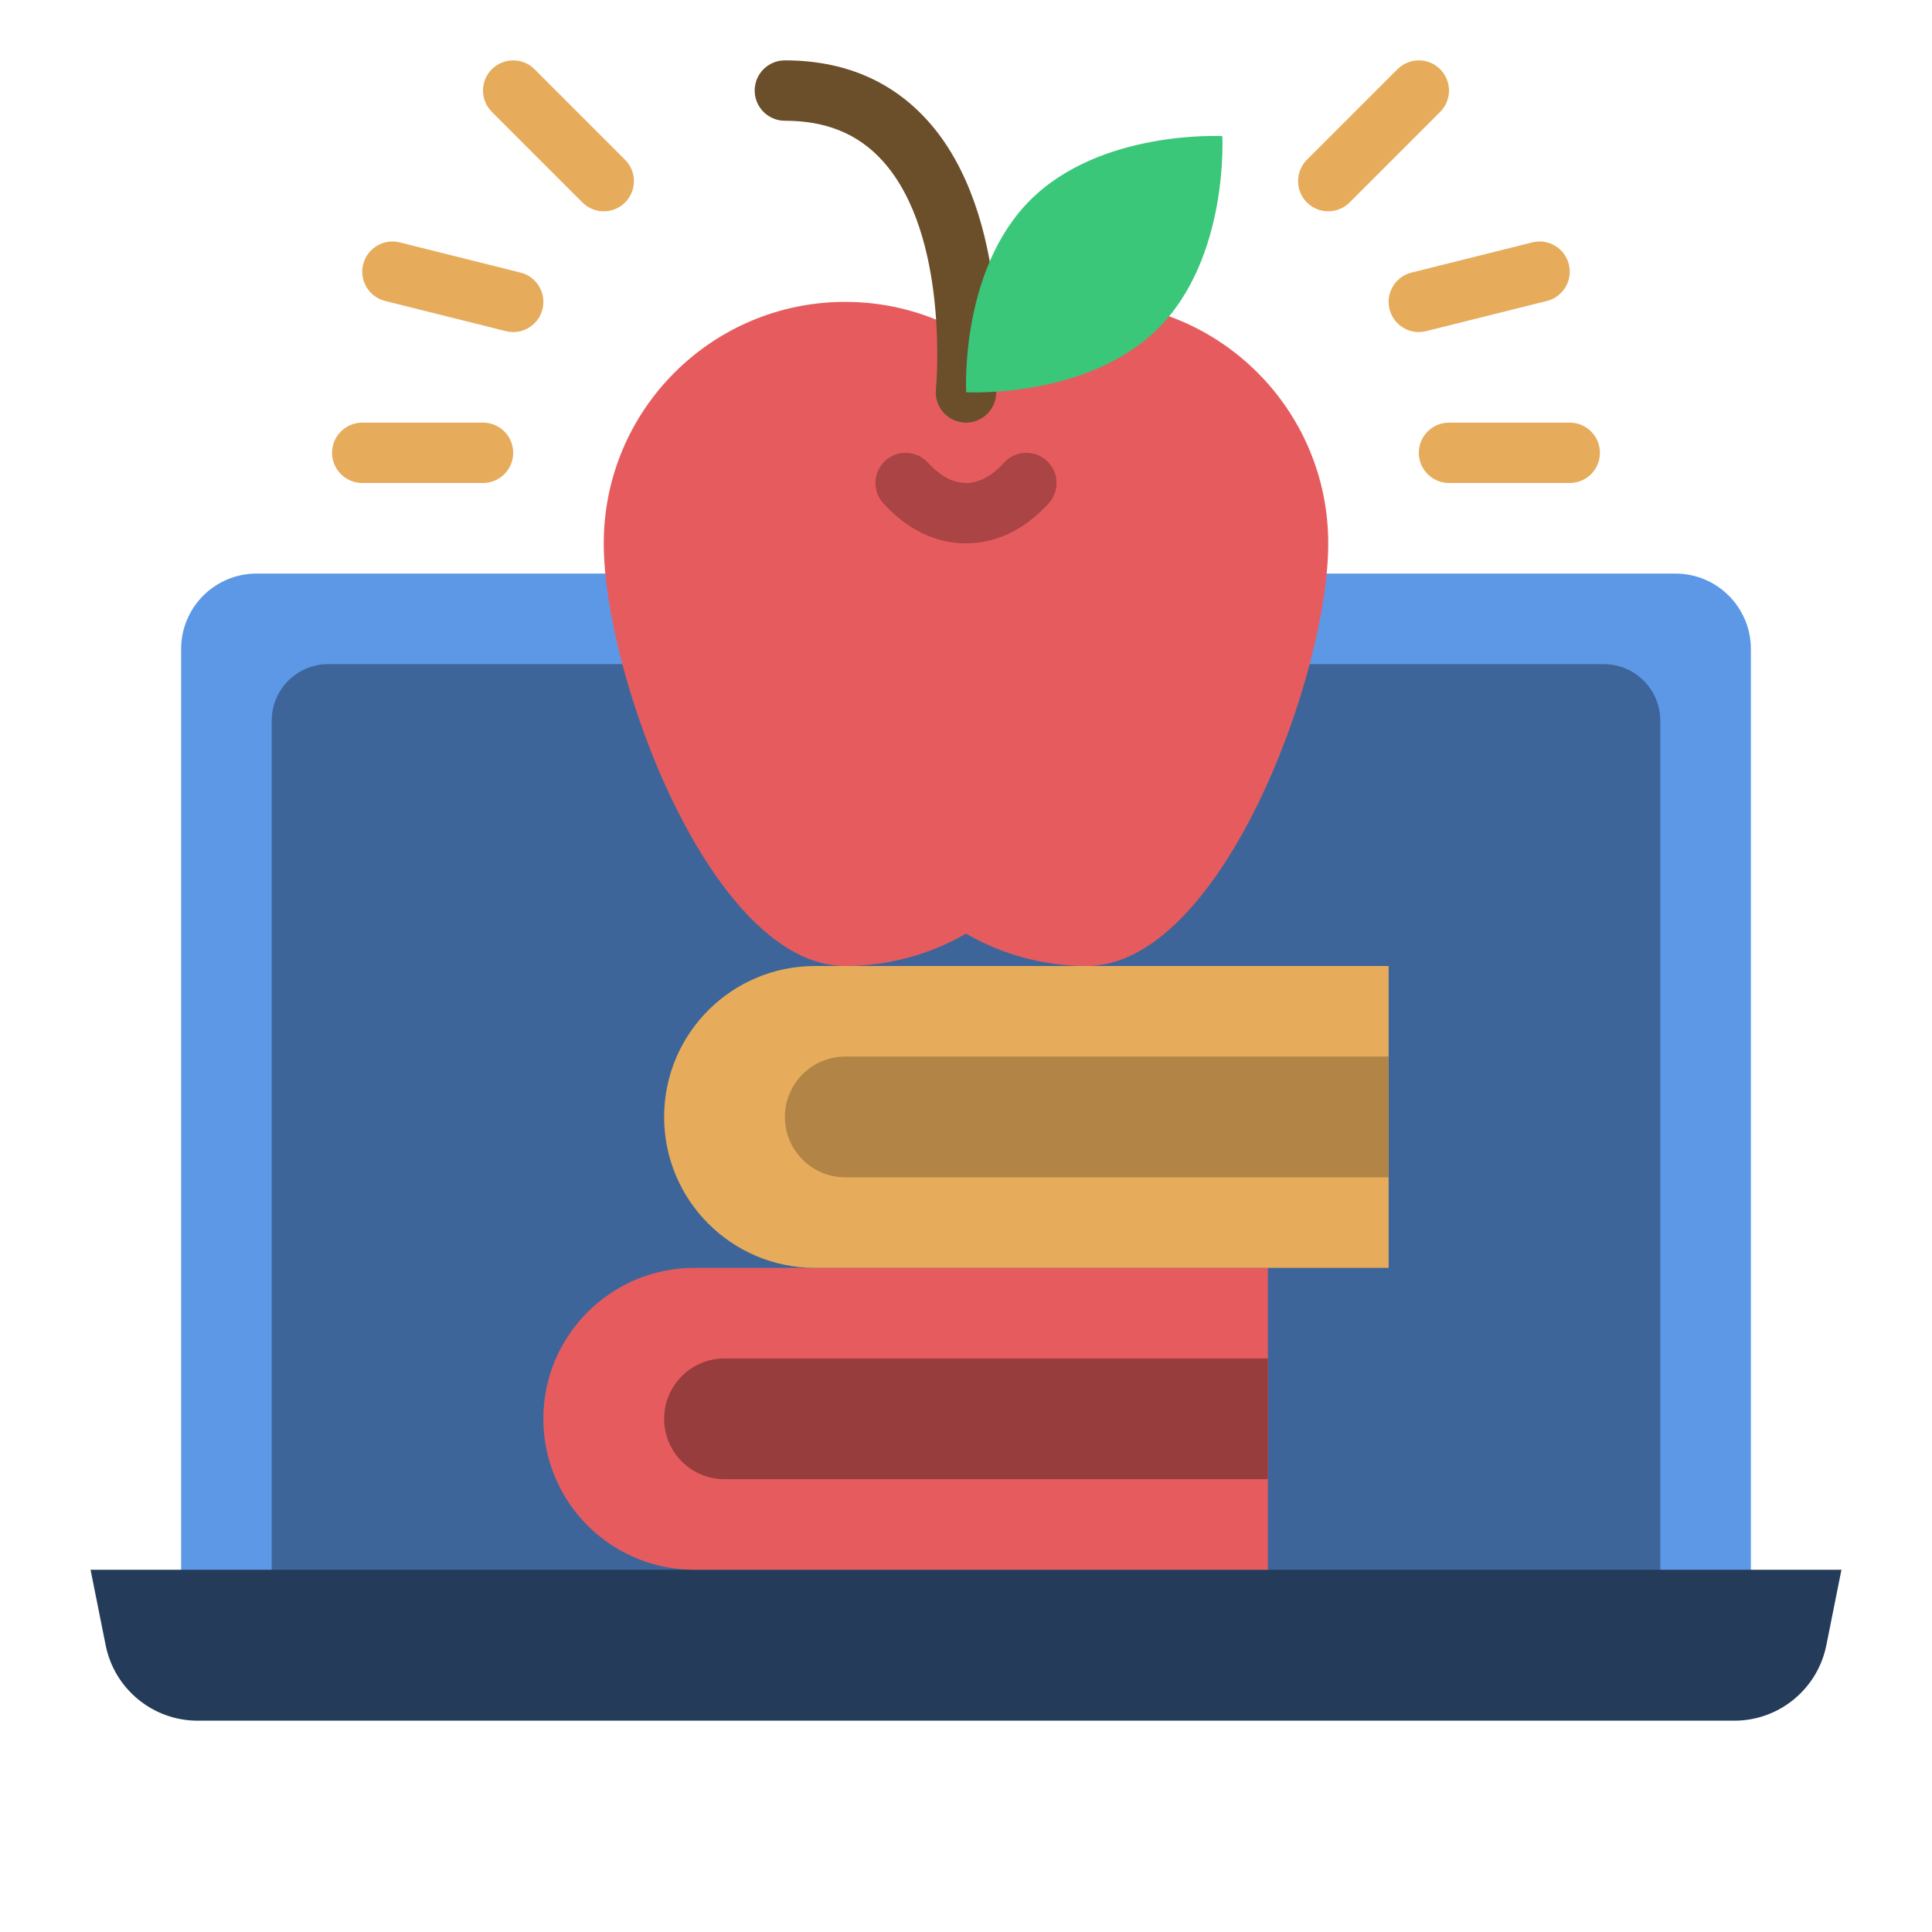 <?xml version="1.0" encoding="UTF-8"?> <svg xmlns="http://www.w3.org/2000/svg" id="flat" viewBox="0 0 512 512"><path d="m464 440h-416v-268c0-11.046 8.954-20 20-20h376c11.046 0 20 8.954 20 20z" fill="#5c98e6"></path><path d="m425 176h-338c-8.284 0-15 6.716-15 15v249h368v-249c0-8.284-6.716-15-15-15z" fill="#3e6599"></path><path d="m24 416 4 20c2.326 11.629 12.537 20 24.396 20h407.208c11.859 0 22.07-8.371 24.396-20l4-20z" fill="#243b59"></path><path d="m336 416h-152c-22.091 0-40-17.909-40-40 0-22.091 17.909-40 40-40h152z" fill="#e65c5e"></path><path d="m192 392h144v-32h-144c-8.837 0-16 7.163-16 16 0 8.837 7.163 16 16 16z" fill="#973d3e"></path><path d="m368 336h-152c-22.091 0-40-17.909-40-40 0-22.091 17.909-40 40-40h152z" fill="#e6ac5c"></path><path d="m224 312h144v-32h-144c-8.837 0-16 7.163-16 16 0 8.837 7.163 16 16 16z" fill="#b28547"></path><path d="m288 80c-11.661 0-22.584 3.134-32 8.583-9.416-5.449-20.339-8.583-32-8.583-35.346 0-64 28.654-64 64s28.654 112 64 112c11.661 0 22.584-3.134 32-8.583 9.416 5.449 20.339 8.583 32 8.583 35.346 0 64-76.654 64-112s-28.654-64-64-64z" fill="#e65c5e"></path><g><path d="m256.01 112.001c-.267 0-.535-.014-.806-.041-4.395-.439-7.601-4.356-7.165-8.75.052-.537 3.74-40.864-14.169-60.612-6.467-7.131-14.929-10.598-25.87-10.598-4.418 0-8-3.582-8-8s3.582-8 8-8c15.513 0 28.217 5.346 37.757 15.888 22.696 25.079 18.397 70.967 18.203 72.908-.412 4.126-3.891 7.205-7.95 7.205z" fill="#6a4f2a"></path></g><path d="m306.957 86.984c-18.745 18.745-50.912 16.971-50.912 16.971s-1.775-32.167 16.971-50.912 50.912-16.971 50.912-16.971 1.774 32.167-16.971 50.912z" fill="#3ac779"></path><g><path d="m256 144c-8.03 0-15.61-3.673-21.922-10.621-2.971-3.271-2.728-8.33.543-11.301s8.33-2.728 11.301.543c2.229 2.454 5.786 5.379 10.078 5.379s7.849-2.925 10.078-5.379c2.971-3.271 8.03-3.513 11.301-.543 3.271 2.971 3.514 8.03.543 11.301-6.312 6.948-13.892 10.621-21.922 10.621z" fill="#aa4445"></path></g><g><path d="m352 56c-2.047 0-4.095-.781-5.657-2.343-3.125-3.125-3.125-8.189 0-11.314l24-24c3.124-3.123 8.189-3.123 11.313 0 3.125 3.125 3.125 8.189 0 11.314l-24 24c-1.561 1.562-3.609 2.343-5.656 2.343z" fill="#e6ac5c"></path></g><g><path d="m375.994 88.002c-3.585 0-6.847-2.427-7.755-6.062-1.071-4.286 1.535-8.63 5.821-9.701l32-8c4.286-1.076 8.63 1.534 9.702 5.82 1.071 4.286-1.535 8.63-5.821 9.701l-32 8c-.652.164-1.305.242-1.947.242z" fill="#e6ac5c"></path></g><g><path d="m416 128h-32c-4.418 0-8-3.582-8-8s3.582-8 8-8h32c4.418 0 8 3.582 8 8s-3.582 8-8 8z" fill="#e6ac5c"></path></g><g><path d="m160 56c-2.047 0-4.095-.781-5.657-2.343l-24-24c-3.125-3.125-3.125-8.189 0-11.314 3.124-3.123 8.189-3.123 11.313 0l24 24c3.125 3.125 3.125 8.189 0 11.314-1.561 1.562-3.609 2.343-5.656 2.343z" fill="#e6ac5c"></path></g><g><path d="m136.006 88.002c-.642 0-1.295-.078-1.946-.241l-32-8c-4.286-1.071-6.892-5.415-5.821-9.701 1.071-4.285 5.414-6.893 9.702-5.82l32 8c4.286 1.071 6.892 5.415 5.821 9.701-.909 3.634-4.172 6.061-7.756 6.061z" fill="#e6ac5c"></path></g><g><path d="m128 128h-32c-4.418 0-8-3.582-8-8s3.582-8 8-8h32c4.418 0 8 3.582 8 8s-3.582 8-8 8z" fill="#e6ac5c"></path></g></svg> 